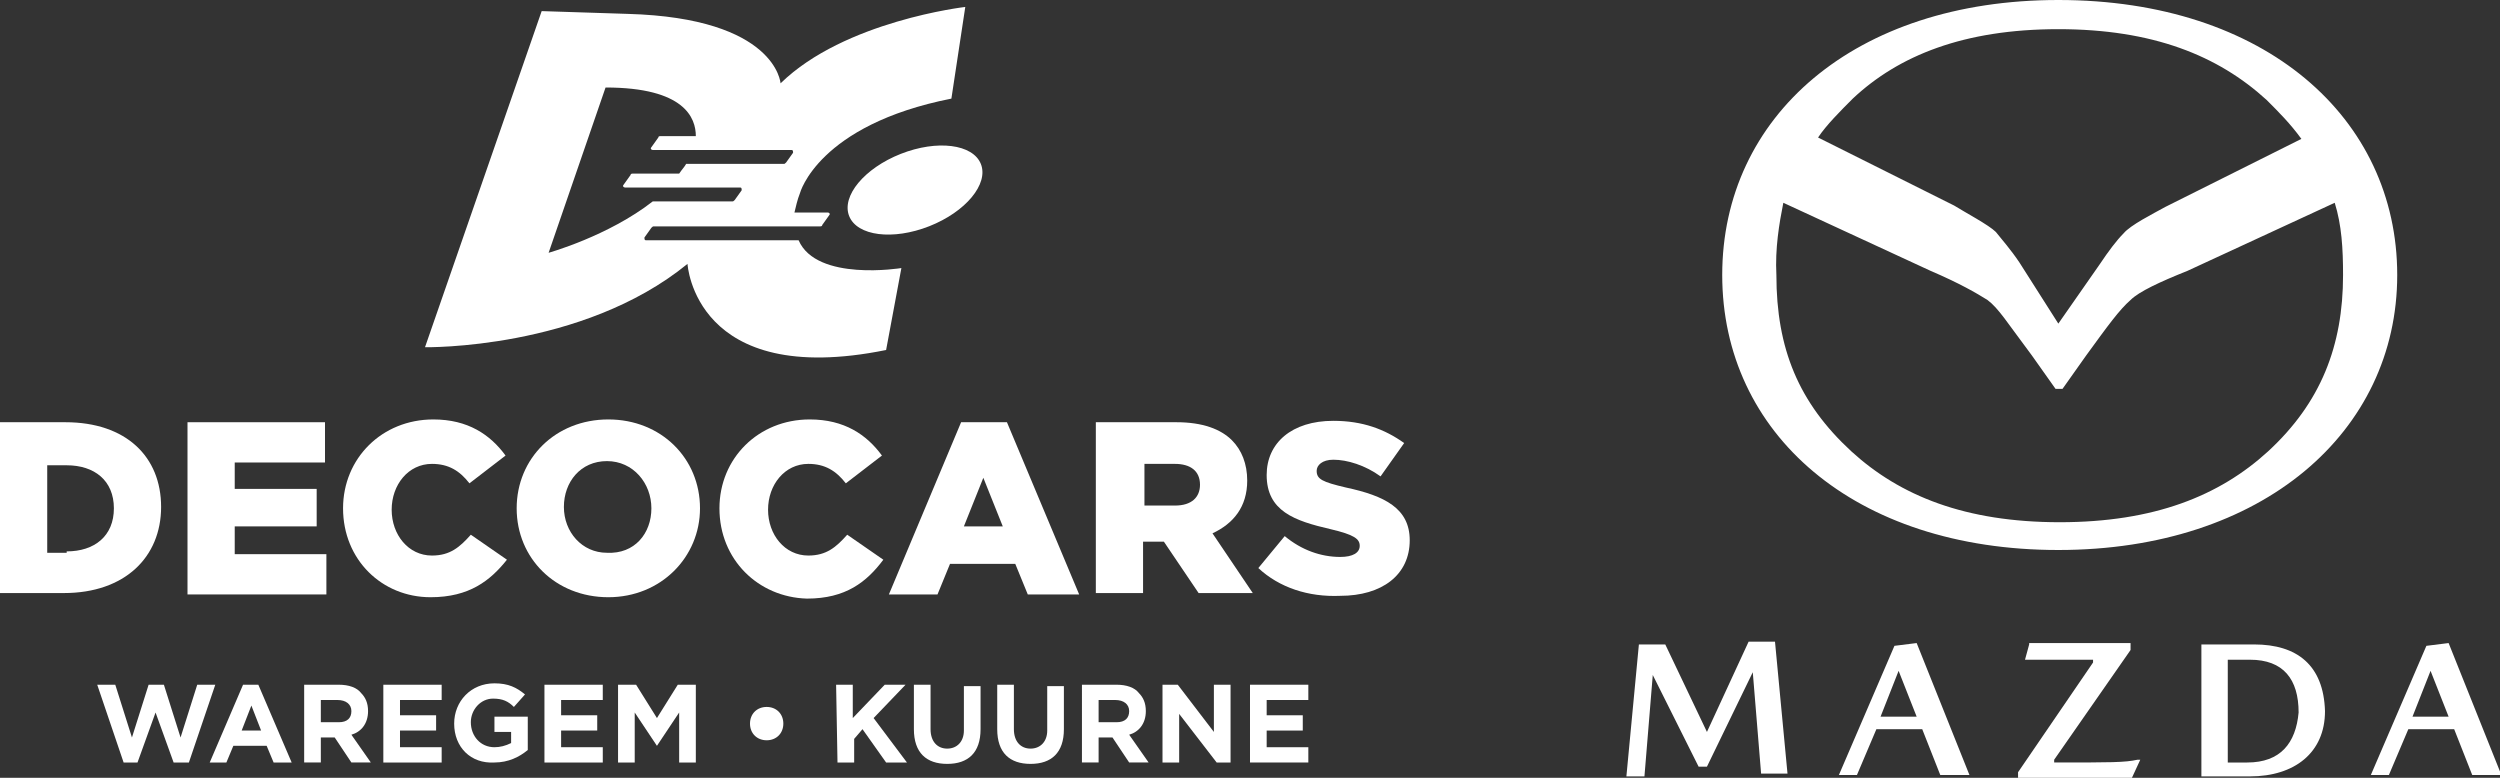 <?xml version="1.0" encoding="utf-8"?>
<!-- Generator: Adobe Illustrator 29.6.1, SVG Export Plug-In . SVG Version: 9.03 Build 0)  -->
<svg version="1.0" id="Layer_1" xmlns="http://www.w3.org/2000/svg" xmlns:xlink="http://www.w3.org/1999/xlink" x="0px" y="0px"
	 viewBox="0 0 180 56" enable-background="new 0 0 180 56" xml:space="preserve">
<rect x="0" y="0" width="180" height="56" fill="#333333" stroke="none"/>
<g id="Layer_2_00000052094279127908520370000015267647856216465794_">
</g>
<path fill="#FFFFFF" d="M57.5,17.3h-11c-0.1,0-0.1-0.1-0.1-0.2l0.5-0.7c0.1-0.1,0.1-0.1,0.2-0.1H59c0.1,0,0.2,0,0.2-0.1l0.5-0.7
	c0.1-0.1,0-0.2-0.1-0.2h-2.4c0.1-0.4,0.2-0.9,0.4-1.4c0,0,1.3-4.9,10.9-6.8l1-6.6c0,0-8.7,1-13.3,5.5c0,0-0.3-4.7-11-5L39,0.8
	L30.6,25c0,0,11.3,0.2,18.9-6c0,0,0.5,9,14.3,6.2l1.1-5.9C64.9,19.3,58.8,20.3,57.5,17.3z M43.6,6.3c5.7,0,6.5,2.2,6.5,3.5h-2.5
	c-0.1,0-0.2,0-0.2,0.1l-0.5,0.7c-0.1,0.1,0,0.2,0.1,0.2h10c0.1,0,0.1,0.1,0.1,0.2l-0.5,0.7c-0.1,0.1-0.1,0.1-0.2,0.1h-7
	c-0.1,0.2-0.3,0.4-0.5,0.7h-3.3c-0.1,0-0.2,0-0.2,0.1l-0.5,0.7c-0.1,0.1,0,0.2,0.1,0.2h8.3c0.1,0,0.1,0.1,0.1,0.2l-0.5,0.7
	c-0.1,0.1-0.1,0.1-0.2,0.1H47c-3.2,2.5-7.5,3.7-7.5,3.7L43.6,6.3z"/>
<ellipse transform="matrix(0.93 -0.367 0.367 0.93 -0.433 25.128)" fill="#FFFFFF" cx="65.9" cy="13.7" rx="5.1" ry="2.8"/>
<path fill="#FFFFFF" d="M0,30.4h4.7c4.4,0,6.9,2.5,6.9,6.1l0,0c0,3.6-2.6,6.2-7,6.2H0V30.4z M4.8,39.7c2,0,3.4-1.1,3.4-3.1l0,0
	c0-2-1.4-3.1-3.4-3.1H3.4v6.3h1.4V39.7z"/>
<path fill="#FFFFFF" d="M13.5,30.4h9.9v2.9h-6.5v1.9h5.9v2.7h-5.9v2h6.6v2.9h-10V30.4z"/>
<path fill="#FFFFFF" d="M24.7,36.6L24.7,36.6c0-3.6,2.8-6.4,6.5-6.4c2.5,0,4.1,1.1,5.2,2.6l-2.6,2c-0.7-0.9-1.5-1.4-2.7-1.4
	c-1.7,0-2.9,1.5-2.9,3.3l0,0c0,1.8,1.2,3.3,2.9,3.3c1.3,0,2-0.6,2.8-1.5l2.6,1.8C35.3,41.8,33.8,43,31,43
	C27.5,43,24.7,40.3,24.7,36.6z"/>
<path fill="#FFFFFF" d="M37.2,36.6L37.2,36.6c0-3.6,2.8-6.4,6.6-6.4s6.6,2.8,6.6,6.4l0,0c0,3.5-2.8,6.4-6.6,6.4S37.2,40.2,37.2,36.6
	z M46.9,36.6L46.9,36.6c0-1.8-1.3-3.4-3.2-3.4s-3.1,1.5-3.1,3.3l0,0c0,1.8,1.3,3.3,3.1,3.3C45.7,39.9,46.9,38.4,46.9,36.6z"/>
<path fill="#FFFFFF" d="M51.8,36.6L51.8,36.6c0-3.6,2.8-6.4,6.5-6.4c2.5,0,4.1,1.1,5.2,2.6l-2.6,2c-0.7-0.9-1.5-1.4-2.7-1.4
	c-1.7,0-2.9,1.5-2.9,3.3l0,0c0,1.8,1.2,3.3,2.9,3.3c1.3,0,2-0.6,2.8-1.5l2.6,1.8c-1.2,1.6-2.7,2.8-5.5,2.8
	C54.6,43,51.8,40.3,51.8,36.6z"/>
<path fill="#FFFFFF" d="M69.2,30.4h3.3l5.2,12.4H74l-0.9-2.2h-4.7l-0.9,2.2H64L69.2,30.4z M72.2,37.9l-1.4-3.5l-1.4,3.5H72.2z"/>
<path fill="#FFFFFF" d="M78.9,30.4h5.8c1.9,0,3.2,0.5,4,1.3c0.7,0.7,1.1,1.7,1.1,2.9l0,0c0,1.9-1,3.1-2.5,3.8l2.9,4.3h-3.9L83.8,39
	h-1.5v3.7h-3.4V30.4z M84.6,36.4c1.2,0,1.8-0.6,1.8-1.5l0,0c0-1-0.7-1.5-1.8-1.5h-2.2v3H84.6z"/>
<path fill="#FFFFFF" d="M90.6,40.9l1.9-2.3c1.2,1,2.6,1.5,4,1.5c0.9,0,1.4-0.3,1.4-0.8l0,0c0-0.5-0.4-0.8-2.1-1.2
	c-2.6-0.6-4.6-1.3-4.6-3.9l0,0c0-2.3,1.8-3.9,4.8-3.9c2.1,0,3.7,0.6,5.1,1.6l-1.7,2.4c-1.1-0.8-2.4-1.2-3.4-1.2
	c-0.8,0-1.2,0.4-1.2,0.8l0,0c0,0.6,0.4,0.8,2.1,1.2c2.8,0.6,4.6,1.5,4.6,3.8l0,0c0,2.5-2,4-5,4C94.2,43,92.1,42.3,90.6,40.9z"/>
<path fill="#FFFFFF" d="M7,49.3h1.3l1.2,3.8l1.2-3.8h1.1l1.2,3.8l1.2-3.8h1.3l-1.9,5.6h-1.1l-1.3-3.6l-1.3,3.6h-1L7,49.3z"/>
<path fill="#FFFFFF" d="M17.5,49.3h1.1l2.4,5.6h-1.3l-0.5-1.2h-2.4l-0.5,1.2h-1.2L17.5,49.3z M18.8,52.6l-0.7-1.8l-0.7,1.8H18.8z"/>
<path fill="#FFFFFF" d="M21.9,49.3h2.5c0.7,0,1.3,0.2,1.6,0.6c0.3,0.3,0.5,0.7,0.5,1.3l0,0c0,0.9-0.5,1.5-1.2,1.7l1.4,2h-1.4
	l-1.2-1.8h-1v1.8h-1.2C21.9,54.9,21.9,49.3,21.9,49.3z M24.4,52c0.6,0,0.9-0.3,0.9-0.8l0,0c0-0.5-0.4-0.8-1-0.8h-1.2V52H24.4z"/>
<path fill="#FFFFFF" d="M27.6,49.3h4.2v1.1h-3v1.1h2.6v1.1h-2.6v1.2h3v1.1h-4.2C27.6,54.9,27.6,49.3,27.6,49.3z"/>
<path fill="#FFFFFF" d="M32.7,52.1L32.7,52.1c0-1.6,1.2-2.9,2.9-2.9c1,0,1.6,0.3,2.2,0.8L37,50.9c-0.4-0.4-0.8-0.6-1.5-0.6
	c-0.9,0-1.6,0.8-1.6,1.7l0,0c0,1,0.7,1.8,1.7,1.8c0.4,0,0.8-0.1,1.2-0.3v-0.8h-1.2v-1.1H38V54c-0.6,0.5-1.4,0.9-2.4,0.9
	C33.9,55,32.7,53.8,32.7,52.1z"/>
<path fill="#FFFFFF" d="M39.2,49.3h4.2v1.1h-3v1.1H43v1.1h-2.6v1.2h3v1.1h-4.2V49.3z"/>
<path fill="#FFFFFF" d="M44.5,49.3h1.3l1.5,2.4l1.5-2.4h1.3v5.6h-1.2v-3.6l-1.6,2.4l0,0l-1.6-2.4v3.6h-1.2V49.3z"/>
<path fill="#FFFFFF" d="M54,52.1L54,52.1c0-0.7,0.5-1.2,1.2-1.2s1.2,0.5,1.2,1.2l0,0c0,0.7-0.5,1.2-1.2,1.2S54,52.8,54,52.1z"/>
<path fill="#FFFFFF" d="M60.2,49.3h1.2v2.4l2.3-2.4h1.5l-2.3,2.4l2.4,3.2h-1.5l-1.7-2.4l-0.6,0.7v1.7h-1.2L60.2,49.3L60.2,49.3z"/>
<path fill="#FFFFFF" d="M65.8,52.5v-3.2H67v3.2c0,0.9,0.5,1.4,1.2,1.4s1.2-0.5,1.2-1.3v-3.2h1.2v3.1c0,1.7-0.9,2.5-2.4,2.5
	C66.7,55,65.8,54.2,65.8,52.5z"/>
<path fill="#FFFFFF" d="M71.8,52.5v-3.2H73v3.2c0,0.9,0.5,1.4,1.2,1.4s1.2-0.5,1.2-1.3v-3.2h1.2v3.1c0,1.7-0.9,2.5-2.4,2.5
	S71.8,54.2,71.8,52.5z"/>
<path fill="#FFFFFF" d="M77.9,49.3h2.5c0.7,0,1.3,0.2,1.6,0.6c0.3,0.3,0.5,0.7,0.5,1.3l0,0c0,0.9-0.5,1.5-1.2,1.7l1.4,2h-1.4
	l-1.2-1.8h-1v1.8h-1.2C77.9,54.9,77.9,49.3,77.9,49.3z M80.4,52c0.6,0,0.9-0.3,0.9-0.8l0,0c0-0.5-0.4-0.8-1-0.8h-1.2V52H80.4z"/>
<path fill="#FFFFFF" d="M83.7,49.3h1.1l2.6,3.4v-3.4h1.2v5.6h-1l-2.7-3.5v3.5h-1.2V49.3z"/>
<path fill="#FFFFFF" d="M90,49.3h4.2v1.1h-3v1.1h2.6v1.1h-2.6v1.2h3v1.1H90V49.3z"/>
<path id="path2_00000145033365600380972510000018258725813283047069_" fill="#FFFFFF" d="M148.2,0C133.5,0,124,8.4,124,19.8
	s9.5,19.8,24.2,19.8c14.7,0,24.4-8.5,24.4-19.8S163.1,0,148.2,0L148.2,0z M148.2,2.1c6.8,0,11.5,1.9,15,5.1c0.9,0.9,1.7,1.7,2.5,2.8
	l-9.8,4.9c-0.9,0.5-2.5,1.3-3,1.9c-0.5,0.5-1.1,1.3-1.7,2.2l-3,4.3l-2.8-4.4c-0.6-0.9-1.3-1.7-1.7-2.2c-0.5-0.5-2.2-1.4-3-1.9
	l-9.8-4.9c0.6-0.9,1.6-1.9,2.5-2.8C136.7,4,141.4,2.1,148.2,2.1z M128.4,14.6l10.6,4.9c2.1,0.9,3.3,1.6,4.1,2.1
	c0.8,0.6,1.4,1.6,3.2,4l1.7,2.4h0.5l1.7-2.4c1.6-2.2,2.4-3.3,3.2-4c0.6-0.6,2.1-1.3,4.1-2.1l10.6-4.9c0.5,1.6,0.6,3.3,0.6,5.2
	c0,5.1-1.6,9.2-5.4,12.7c-3.5,3.2-8.2,5.1-15,5.1c-6.8,0-11.5-1.9-15-5.1c-3.8-3.5-5.4-7.4-5.4-12.7
	C127.8,17.9,128.1,16.1,128.4,14.6L128.4,14.6z"/>
<path id="text6_00000177469404896384203810000015627371302386311301_" fill="#FFFFFF" d="M122.9,52.7l-3-6.3H118l-0.9,9.5h1.3
	l0.6-7.3l0,0l3.3,6.6h0.6l3.3-6.8l0,0l0.6,7.3h1.9l-0.9-9.5h-1.9L122.9,52.7L122.9,52.7z"/>
<path id="text5_00000142173454102560699420000003191427148133529743_" fill="#FFFFFF" d="M138.4,52.5l1.3,3.3h2.1l-3.8-9.5l-1.6,0.2
	l-4,9.3h1.3l1.4-3.3H138.4z M135.4,51.6l1.3-3.3l0,0l1.3,3.3H135.4z"/>
<path id="text4_00000137130010942296449710000001211888831678040461_" fill="#FFFFFF" d="M146.1,46.4l-0.3,1.1h4.9v0.2l-5.4,7.9V56
	h8.2l0.6-1.3h-0.2c-0.9,0.2-1.9,0.2-6,0.2v-0.2l5.5-7.9v-0.5H146.1z"/>
<path id="text3_00000031178177754886969860000003206443515636127678_" fill="#FFFFFF" d="M162.3,46.4h-3.8v9.5h3.5
	c3.2,0,5.4-1.7,5.4-4.7C167.3,47.9,165.4,46.4,162.3,46.4L162.3,46.4z M161.8,54.9h-1.4v-7.4h1.6c2.4,0,3.5,1.4,3.5,3.8
	C165.3,53.5,164.2,54.9,161.8,54.9L161.8,54.9z"/>
<path id="text2_00000003790106959564064770000005371302510651293589_" fill="#FFFFFF" d="M176.7,52.5l1.3,3.3h2.1l-3.8-9.5l-1.6,0.2
	l-4,9.3h1.3l1.4-3.3H176.7z M173.7,51.6l1.3-3.3l0,0l1.3,3.3H173.7z"/>
</svg>
